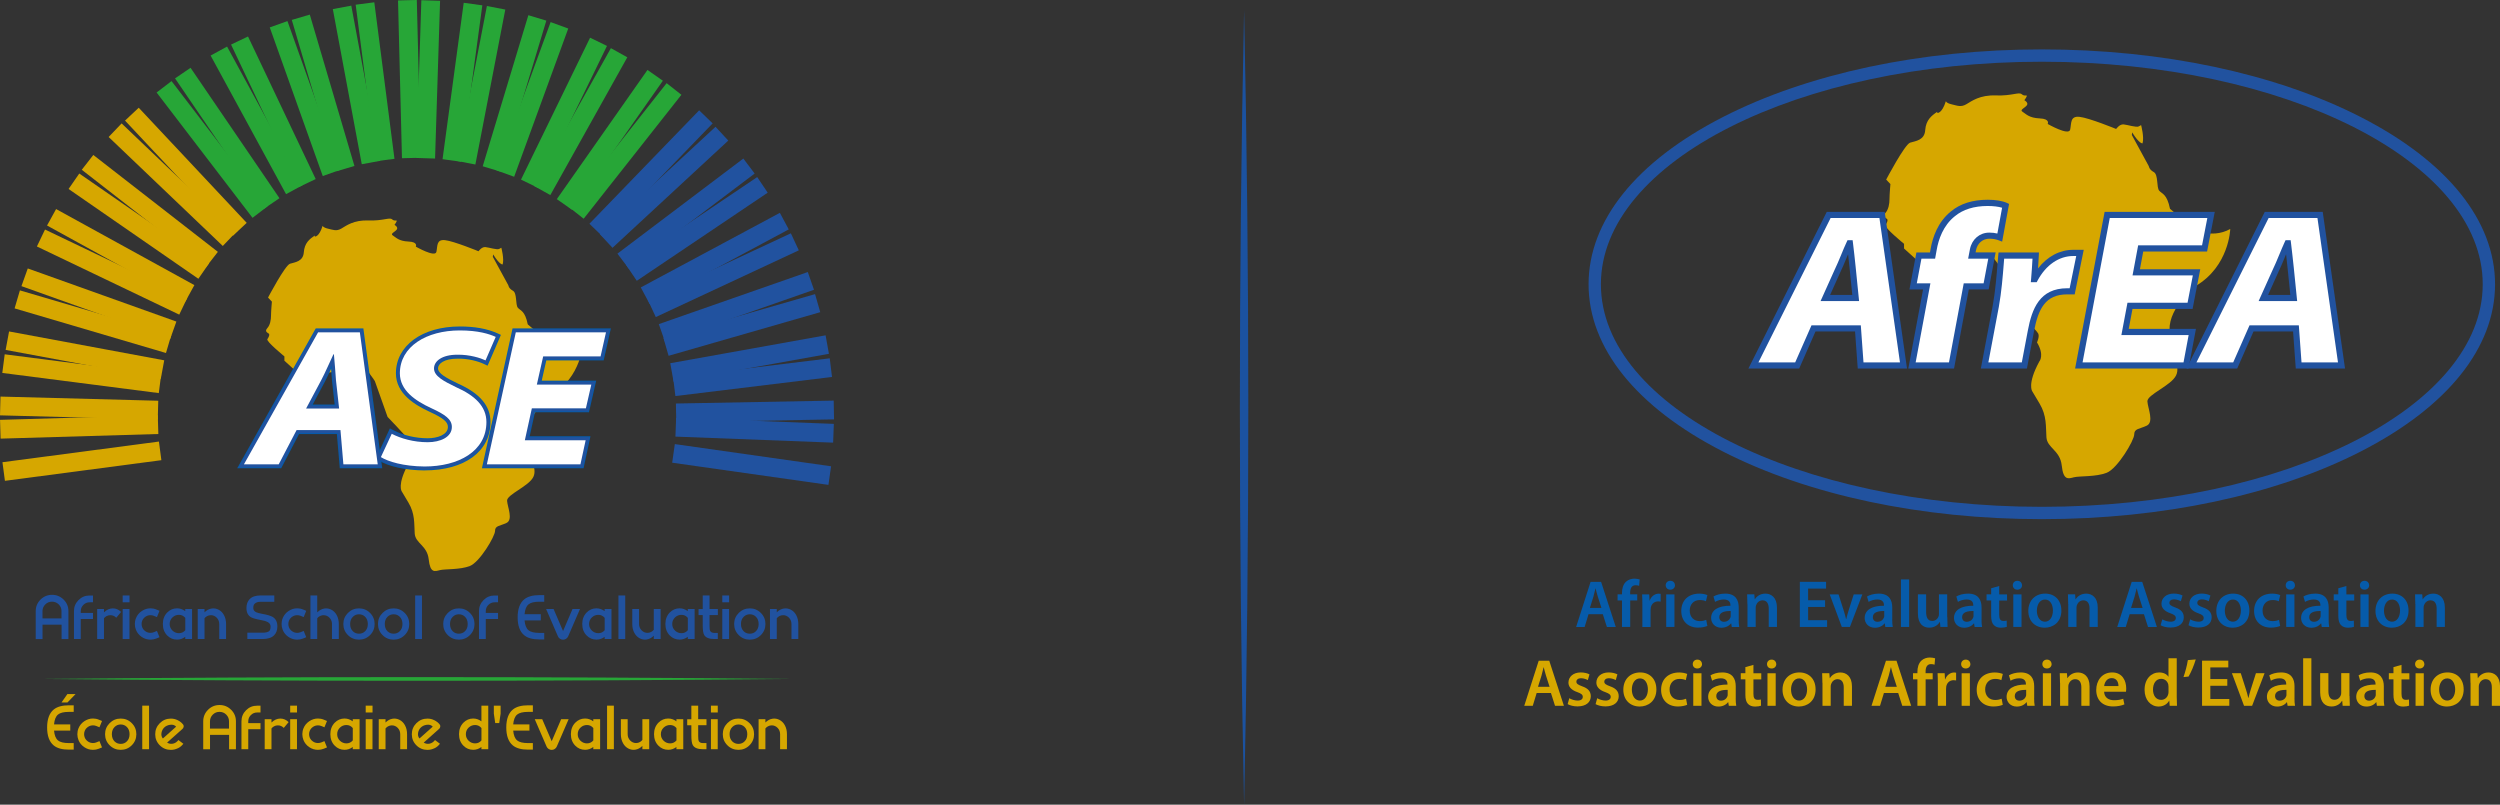 <svg xmlns="http://www.w3.org/2000/svg" id="Layer_1" data-name="Layer 1" viewBox="0 0 596.26 191.92"><rect x="0" y="0" width="596.26" height="191.92" fill="#333333" stroke="none"/><defs><style>      .cls-1 {        fill: #065baa;      }      .cls-2 {        fill: #21529f;      }      .cls-3 {        fill: #27a637;      }      .cls-4 {        fill: #fff;      }      .cls-5 {        fill: #1b52a0;      }      .cls-6 {        fill: #d6a700;      }    </style></defs><path class="cls-5" d="M296.72,2.41c1.34,62.93,1.35,126.57,0,189.51-1.35-62.93-1.34-126.57,0-189.51h0Z"></path><g><g><path class="cls-6" d="M462.05,26.94s1.09.22,2.05-2.81c0,0,.06.45,1.4.76,1.35.31,2.19.73,3.48-.03s3.23-2.24,7.04-2.1c3.82.14,5.47-.87,6.15-.31.67.56,1.07.2,1.21.36s-.56,1.09-.56,1.09c0,0,1.08.59.58,1.23-.5.65-1.79,1.07-1,1.54.79.48,1.49,1.46,4.07,1.57,2.58.11,1.91,1.32,1.91,1.32,0,0,5.02,2.89,5.36,1.37.34-1.52-.06-3.31,2.24-3.06s8.73,2.89,8.73,2.89c0,0,.81-1.18,1.77-1.09s3.06.79,3.62.48l.56-.31s.79,2.92.34,4.35c0,0-.73.2-2.47-2.61l-.08.62,4.05,7.44s.06.79,1.18,1.4.62,3.65,1.29,4.43c.67.79,1.85.73,2.58,4.32,0,0,5.33,4.66,7.41,5.44,2.08.79,4.77.62,6.96-.62,0,0-.22,8.92-8.31,13.64,0,0-6.29,4.94-6.17,10.38.11,5.44,2.75,8.42,1.57,10.89s-6.96,4.6-6.85,6.23c.11,1.63,1.63,4.94-.17,5.78s-2.97.67-2.97,2.08-3.98,8.14-6.57,9.15c-2.58,1.01-6.45.73-7.8,1.07-1.35.34-2.53.84-2.92-2.81-.39-3.65-3.48-4.15-3.65-6.73s.11-5.11-1.63-8.03l-1.74-2.92s-1.29-1.68,1.68-7.13c0,0,1.29-1.46-.56-4.55,0,0,.67-1.4.28-2.13-.39-.73-5.11-5.61-5.11-5.61,0,0-3.14-8.92-3.31-9.32s-2.41-3.31-2.41-3.31l-16.89,1.85-4.27-3.87v-1.12s-4.83-3.93-4.43-4.49.67-1.23.34-1.46-1.11-.56-.36-1.4.98-2.19.98-3.31.22-3.59.22-3.59l-1.01-1.07s4.43-8.42,5.72-8.81c1.29-.39,3.42-.56,3.59-2.97.17-2.41,1.47-3.44,2.86-4.38"></path><g><g><path class="cls-4" d="M432.52,78.32l-3.89,8.84h-10.44l17.95-35.91h12.73l5.11,35.91h-10.23l-.64-8.84h-10.6ZM442.59,71.08l-.64-6.34c-.21-2.02-.48-4.63-.75-6.71h-.11c-.96,2.08-1.92,4.69-2.93,6.77l-2.82,6.29h7.25Z"></path><path class="cls-2" d="M454.84,87.9h-11.76l-.64-8.84h-9.44l-3.89,8.84h-12.11l18.69-37.37h13.82l5.32,37.37ZM444.45,86.43h8.7l-4.9-34.44h-11.64l-17.22,34.44h8.77l3.89-8.84h11.76l.64,8.84ZM443.4,71.81h-9.19l3.29-7.32c.56-1.15,1.11-2.47,1.64-3.75.42-1.03.86-2.09,1.3-3.02l.2-.43h1.22l.08.64c.23,1.79.45,3.94.65,5.84l.81,8.04ZM436.48,70.34h5.3l-.65-6.42c-.11-1.06-.23-2.19-.35-3.3-.09.22-.19.45-.28.68-.54,1.3-1.09,2.64-1.66,3.81l-2.35,5.23Z"></path></g><g><path class="cls-4" d="M456.02,87.17l3.52-18.86h-3.25l1.39-7.35h3.25l.27-1.49c.48-2.77,1.7-6.18,4.58-8.47,2.5-2.08,5.65-2.61,8.31-2.61,1.81,0,3.36.27,4.26.69l-1.38,7.56c-.69-.27-1.49-.43-2.5-.43-2.02,0-3.52,1.44-3.89,3.36l-.27,1.39h4.79l-1.38,7.35h-4.74l-3.52,18.86h-9.43Z"></path><path class="cls-2" d="M466.06,87.9h-10.92l3.52-18.86h-3.25l1.66-8.82h3.24l.16-.89c.46-2.67,1.68-6.39,4.85-8.92,2.21-1.84,5.17-2.77,8.77-2.77,1.88,0,3.54.28,4.57.76l.51.24-1.65,8.99-.83-.32c-.66-.25-1.39-.38-2.24-.38-1.57,0-2.85,1.11-3.17,2.76l-.1.51h4.79l-1.66,8.82h-4.74l-3.52,18.86ZM456.9,86.43h7.94l3.52-18.86h4.74l1.11-5.88h-4.8l.43-2.26c.46-2.36,2.31-3.95,4.61-3.95.69,0,1.33.07,1.93.22l1.13-6.15c-.86-.27-2.09-.42-3.43-.42-3.25,0-5.89.82-7.84,2.44-2.82,2.24-3.91,5.6-4.33,8.03l-.38,2.1h-3.26l-1.11,5.88h3.25l-3.52,18.86Z"></path></g><g><path class="cls-4" d="M473.33,87.17l2.66-14.12c.85-4.63,1.12-10.07,1.33-12.09h8.2c-.11,1.86-.21,3.73-.37,5.59h.16c1.86-3.46,5.01-6.23,9.16-6.23h1.6l-1.86,9.16h-1.17c-6.23,0-7.78,4.74-8.68,9.54l-1.54,8.15h-9.48Z"></path><path class="cls-2" d="M483.42,87.9h-10.98l2.83-14.99c.63-3.44.94-7.34,1.14-9.92.07-.87.13-1.6.18-2.11l.07-.66h9.64l-.04.78c-.06,1.01-.12,2.02-.18,3.02,2.21-2.85,5.18-4.44,8.4-4.44h2.5l-2.16,10.63h-1.77c-5.22,0-6.92,3.42-7.96,8.94l-1.66,8.75ZM474.22,86.43h7.99l1.43-7.55c.99-5.26,2.82-10.13,9.41-10.13h.57l1.57-7.69h-.7c-3.41,0-6.52,2.13-8.52,5.85l-.21.39h-1.4l.07-.8c.14-1.59.24-3.21.33-4.8h-6.76c-.04.41-.07.88-.11,1.41-.21,2.61-.52,6.56-1.16,10.08l-2.5,13.25Z"></path></g><g><path class="cls-4" d="M522.34,72.94h-14.33l-1.17,6.23h16.04l-1.49,7.99h-25.57l6.77-35.91h24.77l-1.55,7.99h-15.24l-1.07,5.7h14.38l-1.54,7.99Z"></path><path class="cls-2" d="M521.99,87.9h-27.07l7.04-37.37h26.27l-1.83,9.46h-15.23l-.79,4.23h14.39l-1.83,9.46h-14.33l-.9,4.76h16.03l-1.77,9.46ZM496.7,86.43h24.08l1.22-6.52h-16.04l1.45-7.7h14.33l1.26-6.52h-14.38l1.34-7.17h15.24l1.26-6.52h-23.27l-6.49,34.44Z"></path></g><g><path class="cls-4" d="M537,78.32l-3.89,8.84h-10.44l17.95-35.91h12.73l5.11,35.91h-10.23l-.64-8.84h-10.6ZM547.07,71.08l-.64-6.34c-.21-2.02-.48-4.63-.75-6.71h-.11c-.96,2.08-1.92,4.69-2.93,6.77l-2.82,6.29h7.25Z"></path><path class="cls-2" d="M559.31,87.9h-11.76l-.64-8.84h-9.44l-3.89,8.84h-12.11l18.69-37.37h13.82l5.32,37.37ZM548.92,86.43h8.7l-4.9-34.44h-11.64l-17.22,34.44h8.77l3.89-8.84h11.76l.64,8.84ZM547.88,71.81h-9.19l3.29-7.32c.56-1.15,1.11-2.47,1.63-3.74.43-1.03.87-2.09,1.3-3.03l.2-.43h1.22l.08.64c.23,1.83.46,4.03.67,5.96l.8,7.92ZM540.95,70.34h5.3l-.64-6.29c-.12-1.1-.24-2.28-.37-3.43-.09.23-.19.45-.28.69-.54,1.29-1.09,2.63-1.66,3.8l-2.35,5.23Z"></path></g></g><path class="cls-2" d="M486.98,123.82c-28.71,0-55.72-5.73-76.07-16.14-20.66-10.57-32.03-24.73-32.03-39.88s11.38-29.31,32.03-39.88c20.34-10.41,47.36-16.14,76.07-16.14s55.72,5.73,76.07,16.14c20.66,10.57,32.03,24.73,32.03,39.88s-11.38,29.31-32.03,39.88c-20.34,10.41-47.36,16.14-76.07,16.14ZM486.98,14.72c-57.99,0-105.16,23.81-105.16,53.08s47.17,53.08,105.16,53.08,105.16-23.81,105.16-53.08-47.17-53.08-105.16-53.08Z"></path></g><g><g><path class="cls-6" d="M366.5,165.29l-.93,3.05h-2.03l3.45-10.76h2.51l3.5,10.76h-2.12l-.97-3.05h-3.4ZM369.58,163.8l-.85-2.65c-.21-.65-.38-1.39-.54-2.01h-.03c-.16.62-.34,1.37-.51,2.01l-.83,2.65h2.76Z"></path><path class="cls-6" d="M374.27,166.52c.43.27,1.28.57,1.98.57.86,0,1.25-.37,1.25-.88s-.32-.78-1.28-1.13c-1.52-.51-2.14-1.34-2.14-2.27,0-1.37,1.13-2.43,2.94-2.43.86,0,1.61.21,2.08.46l-.4,1.37c-.32-.19-.96-.45-1.64-.45s-1.09.35-1.09.83.37.72,1.36,1.09c1.42.49,2.06,1.21,2.08,2.36,0,1.42-1.1,2.44-3.16,2.44-.94,0-1.79-.22-2.36-.54l.4-1.44Z"></path><path class="cls-6" d="M380.93,166.52c.43.27,1.28.57,1.98.57.86,0,1.25-.37,1.25-.88s-.32-.78-1.28-1.13c-1.52-.51-2.14-1.34-2.14-2.27,0-1.37,1.13-2.43,2.94-2.43.86,0,1.61.21,2.08.46l-.4,1.37c-.32-.19-.96-.45-1.64-.45s-1.09.35-1.09.83.37.72,1.36,1.09c1.42.49,2.06,1.21,2.08,2.36,0,1.42-1.1,2.44-3.16,2.44-.94,0-1.79-.22-2.36-.54l.4-1.44Z"></path><path class="cls-6" d="M395.06,164.38c0,2.86-2.01,4.13-3.99,4.13-2.19,0-3.9-1.5-3.9-4.01s1.68-4.12,4.02-4.12,3.86,1.63,3.86,3.99ZM389.2,164.46c0,1.5.75,2.63,1.93,2.63,1.12,0,1.9-1.09,1.9-2.67,0-1.21-.54-2.62-1.88-2.62s-1.95,1.36-1.95,2.65Z"></path><path class="cls-6" d="M402.39,168.1c-.42.19-1.23.4-2.2.4-2.43,0-4.01-1.56-4.01-3.98s1.6-4.13,4.33-4.13c.72,0,1.45.16,1.9.35l-.35,1.48c-.32-.16-.78-.3-1.48-.3-1.5,0-2.39,1.1-2.38,2.52,0,1.6,1.04,2.51,2.38,2.51.67,0,1.16-.14,1.55-.3l.27,1.45Z"></path><path class="cls-6" d="M405.94,158.39c0,.57-.43,1.05-1.12,1.05s-1.09-.48-1.09-1.05c0-.61.45-1.07,1.1-1.07s1.09.46,1.1,1.07ZM403.85,168.34v-7.77h1.96v7.77h-1.96Z"></path><path class="cls-6" d="M413.97,166.47c0,.7.03,1.39.13,1.87h-1.77l-.14-.86h-.05c-.46.61-1.28,1.04-2.3,1.04-1.56,0-2.44-1.13-2.44-2.31,0-1.95,1.74-2.95,4.61-2.94v-.13c0-.51-.21-1.36-1.58-1.36-.77,0-1.56.24-2.09.57l-.38-1.28c.57-.35,1.58-.69,2.81-.69,2.49,0,3.21,1.58,3.21,3.29v2.79ZM412.05,164.54c-1.39-.02-2.71.27-2.71,1.45,0,.77.5,1.12,1.12,1.12.8,0,1.36-.51,1.55-1.07.05-.14.05-.29.05-.43v-1.07Z"></path><path class="cls-6" d="M418.2,158.57v2h1.87v1.47h-1.87v3.43c0,.96.25,1.44,1.01,1.44.35,0,.54-.02.77-.08l.03,1.48c-.29.11-.81.21-1.42.21-.73,0-1.32-.24-1.69-.64-.43-.45-.62-1.17-.62-2.19v-3.66h-1.1v-1.47h1.1v-1.45l1.93-.54Z"></path><path class="cls-6" d="M423.65,158.39c0,.57-.43,1.05-1.12,1.05s-1.09-.48-1.09-1.05c0-.61.45-1.07,1.1-1.07s1.09.46,1.1,1.07ZM421.55,168.34v-7.77h1.96v7.77h-1.96Z"></path><path class="cls-6" d="M433.03,164.38c0,2.86-2.01,4.13-3.99,4.13-2.19,0-3.9-1.5-3.9-4.01s1.68-4.12,4.02-4.12,3.86,1.63,3.86,3.99ZM427.17,164.46c0,1.5.75,2.63,1.93,2.63,1.12,0,1.9-1.09,1.9-2.67,0-1.21-.54-2.62-1.88-2.62s-1.95,1.36-1.95,2.65Z"></path><path class="cls-6" d="M434.65,162.88c0-.89-.03-1.64-.06-2.32h1.71l.1,1.17h.05c.35-.61,1.2-1.34,2.49-1.34,1.36,0,2.76.88,2.76,3.34v4.61h-1.96v-4.39c0-1.12-.42-1.96-1.48-1.96-.78,0-1.32.56-1.53,1.15-.06.16-.1.4-.1.62v4.58h-1.96v-5.46Z"></path><path class="cls-6" d="M449.32,165.29l-.93,3.05h-2.03l3.45-10.76h2.51l3.5,10.76h-2.12l-.97-3.05h-3.4ZM452.4,163.8l-.85-2.65c-.21-.65-.38-1.39-.54-2.01h-.03c-.16.62-.34,1.37-.51,2.01l-.83,2.65h2.76Z"></path><path class="cls-6" d="M457.31,168.34v-6.31h-1.05v-1.47h1.05v-.34c0-1.01.27-2.01.94-2.65.57-.54,1.34-.75,2.03-.75.53,0,.94.1,1.25.19l-.13,1.52c-.22-.08-.48-.14-.85-.14-.97,0-1.29.81-1.29,1.77v.4h1.69v1.47h-1.68v6.31h-1.96Z"></path><path class="cls-6" d="M462.18,163.07c0-1.05-.02-1.82-.06-2.51h1.69l.08,1.47h.05c.38-1.09,1.29-1.64,2.14-1.64.19,0,.3.02.46.05v1.84c-.18-.03-.35-.05-.59-.05-.93,0-1.58.59-1.76,1.48-.03.18-.05.38-.05.59v4.04h-1.96v-5.27Z"></path><path class="cls-6" d="M469.95,158.39c0,.57-.43,1.05-1.12,1.05s-1.09-.48-1.09-1.05c0-.61.45-1.07,1.1-1.07s1.09.46,1.1,1.07ZM467.86,168.34v-7.77h1.96v7.77h-1.96Z"></path><path class="cls-6" d="M477.66,168.1c-.42.19-1.23.4-2.2.4-2.43,0-4.01-1.56-4.01-3.98s1.6-4.13,4.33-4.13c.72,0,1.45.16,1.9.35l-.35,1.48c-.32-.16-.78-.3-1.48-.3-1.5,0-2.39,1.1-2.38,2.52,0,1.6,1.04,2.51,2.38,2.51.67,0,1.16-.14,1.55-.3l.27,1.45Z"></path><path class="cls-6" d="M485.15,166.47c0,.7.03,1.39.13,1.87h-1.77l-.14-.86h-.05c-.46.61-1.28,1.04-2.3,1.04-1.56,0-2.44-1.13-2.44-2.31,0-1.95,1.74-2.95,4.61-2.94v-.13c0-.51-.21-1.36-1.58-1.36-.77,0-1.56.24-2.09.57l-.38-1.28c.57-.35,1.58-.69,2.81-.69,2.49,0,3.21,1.58,3.21,3.29v2.79ZM483.24,164.54c-1.39-.02-2.71.27-2.71,1.45,0,.77.49,1.12,1.12,1.12.8,0,1.36-.51,1.55-1.07.05-.14.05-.29.05-.43v-1.07Z"></path><path class="cls-6" d="M489.32,158.39c0,.57-.43,1.05-1.12,1.05s-1.09-.48-1.09-1.05c0-.61.45-1.07,1.1-1.07s1.09.46,1.1,1.07ZM487.23,168.34v-7.77h1.96v7.77h-1.96Z"></path><path class="cls-6" d="M491.32,162.88c0-.89-.03-1.64-.06-2.32h1.71l.1,1.17h.05c.35-.61,1.2-1.34,2.49-1.34,1.36,0,2.76.88,2.76,3.34v4.61h-1.96v-4.39c0-1.12-.41-1.96-1.48-1.96-.78,0-1.32.56-1.53,1.15-.06.16-.1.4-.1.62v4.58h-1.96v-5.46Z"></path><path class="cls-6" d="M501.84,165c.05,1.41,1.13,2.01,2.39,2.01.91,0,1.55-.14,2.16-.35l.29,1.34c-.67.29-1.6.49-2.71.49-2.52,0-4.01-1.55-4.01-3.93,0-2.16,1.31-4.18,3.8-4.18s3.35,2.07,3.35,3.78c0,.37-.03.65-.06.83h-5.2ZM505.26,163.63c.02-.72-.3-1.9-1.61-1.9-1.21,0-1.72,1.1-1.8,1.9h3.42Z"></path><path class="cls-6" d="M519.16,157v9.15c0,.8.03,1.66.06,2.19h-1.74l-.1-1.23h-.03c-.46.86-1.4,1.4-2.52,1.4-1.87,0-3.34-1.58-3.34-3.98-.02-2.6,1.61-4.15,3.48-4.15,1.07,0,1.84.43,2.19,1.01h.03v-4.39h1.96ZM517.2,163.8c0-.16-.02-.37-.05-.53-.18-.75-.8-1.37-1.69-1.37-1.26,0-1.96,1.12-1.96,2.55s.7,2.47,1.95,2.47c.8,0,1.5-.54,1.69-1.39.05-.18.06-.37.06-.57v-1.16Z"></path><path class="cls-6" d="M523.7,157.27c-.43,1.47-1.13,3.1-1.72,4.09l-1.21.13c.41-1.18.85-2.76,1.04-4.05l1.9-.16Z"></path><path class="cls-6" d="M531.22,163.56h-4.05v3.16h4.53v1.61h-6.5v-10.76h6.26v1.61h-4.29v2.78h4.05v1.6Z"></path><path class="cls-6" d="M534.43,160.56l1.26,3.94c.22.69.38,1.31.53,1.95h.05c.14-.64.32-1.25.53-1.95l1.25-3.94h2.06l-2.97,7.77h-1.93l-2.89-7.77h2.12Z"></path><path class="cls-6" d="M547.24,166.47c0,.7.03,1.39.13,1.87h-1.77l-.14-.86h-.05c-.46.61-1.28,1.04-2.3,1.04-1.56,0-2.44-1.13-2.44-2.31,0-1.95,1.74-2.95,4.61-2.94v-.13c0-.51-.21-1.36-1.58-1.36-.77,0-1.56.24-2.09.57l-.38-1.28c.57-.35,1.58-.69,2.81-.69,2.49,0,3.21,1.58,3.21,3.29v2.79ZM545.32,164.54c-1.39-.02-2.71.27-2.71,1.45,0,.77.5,1.12,1.12,1.12.8,0,1.36-.51,1.55-1.07.05-.14.05-.29.05-.43v-1.07Z"></path><path class="cls-6" d="M549.31,157h1.96v11.33h-1.96v-11.33Z"></path><path class="cls-6" d="M560.38,166c0,.93.03,1.69.06,2.33h-1.71l-.1-1.17h-.05c-.34.54-1.1,1.34-2.51,1.34s-2.7-.85-2.7-3.38v-4.57h1.96v4.23c0,1.29.41,2.12,1.45,2.12.8,0,1.31-.54,1.5-1.05.08-.16.11-.38.11-.61v-4.69h1.96v5.44Z"></path><path class="cls-6" d="M568.54,166.47c0,.7.03,1.39.13,1.87h-1.77l-.14-.86h-.05c-.46.61-1.28,1.04-2.3,1.04-1.56,0-2.44-1.13-2.44-2.31,0-1.95,1.74-2.95,4.61-2.94v-.13c0-.51-.21-1.36-1.58-1.36-.77,0-1.56.24-2.09.57l-.38-1.28c.57-.35,1.58-.69,2.81-.69,2.49,0,3.21,1.58,3.21,3.29v2.79ZM566.62,164.54c-1.39-.02-2.71.27-2.71,1.45,0,.77.5,1.12,1.12,1.12.8,0,1.36-.51,1.55-1.07.05-.14.05-.29.05-.43v-1.07Z"></path><path class="cls-6" d="M572.77,158.57v2h1.87v1.47h-1.87v3.43c0,.96.26,1.44,1.01,1.44.35,0,.54-.02.77-.08l.03,1.48c-.29.11-.81.21-1.42.21-.73,0-1.33-.24-1.69-.64-.43-.45-.62-1.17-.62-2.19v-3.66h-1.1v-1.47h1.1v-1.45l1.93-.54Z"></path><path class="cls-6" d="M578.22,158.39c0,.57-.43,1.05-1.12,1.05s-1.09-.48-1.09-1.05c0-.61.45-1.07,1.1-1.07s1.09.46,1.1,1.07ZM576.12,168.34v-7.77h1.96v7.77h-1.96Z"></path><path class="cls-6" d="M587.6,164.38c0,2.86-2.01,4.13-3.99,4.13-2.19,0-3.9-1.5-3.9-4.01s1.68-4.12,4.02-4.12,3.86,1.63,3.86,3.99ZM581.74,164.46c0,1.5.75,2.63,1.93,2.63,1.12,0,1.9-1.09,1.9-2.67,0-1.21-.54-2.62-1.88-2.62s-1.95,1.36-1.95,2.65Z"></path><path class="cls-6" d="M589.22,162.88c0-.89-.03-1.64-.06-2.32h1.71l.1,1.17h.05c.35-.61,1.2-1.34,2.49-1.34,1.36,0,2.76.88,2.76,3.34v4.61h-1.96v-4.39c0-1.12-.41-1.96-1.48-1.96-.78,0-1.32.56-1.53,1.15-.06.16-.1.4-.1.62v4.58h-1.96v-5.46Z"></path></g><g><path class="cls-1" d="M378.87,146.49l-.93,3.05h-2.03l3.45-10.76h2.51l3.5,10.76h-2.12l-.97-3.05h-3.4ZM381.95,145l-.85-2.65c-.21-.65-.38-1.39-.54-2.01h-.03c-.16.62-.34,1.37-.51,2.01l-.83,2.65h2.76Z"></path><path class="cls-1" d="M386.85,149.53v-6.31h-1.05v-1.47h1.05v-.34c0-1.01.27-2.01.94-2.65.57-.54,1.34-.75,2.03-.75.53,0,.94.1,1.25.19l-.13,1.52c-.22-.08-.48-.14-.85-.14-.97,0-1.29.81-1.29,1.77v.4h1.69v1.47h-1.68v6.31h-1.96Z"></path><path class="cls-1" d="M391.71,144.27c0-1.05-.02-1.82-.06-2.51h1.69l.08,1.47h.05c.38-1.09,1.29-1.64,2.14-1.64.19,0,.3.02.46.05v1.84c-.18-.03-.35-.05-.59-.05-.93,0-1.58.59-1.76,1.48-.03.18-.05.38-.05.59v4.04h-1.96v-5.27Z"></path><path class="cls-1" d="M399.49,139.59c0,.57-.43,1.05-1.12,1.05s-1.09-.48-1.09-1.05c0-.61.45-1.07,1.1-1.07s1.09.46,1.1,1.07ZM397.4,149.53v-7.77h1.96v7.77h-1.96Z"></path><path class="cls-1" d="M407.2,149.29c-.42.19-1.23.4-2.2.4-2.43,0-4.01-1.56-4.01-3.98s1.6-4.13,4.33-4.13c.72,0,1.45.16,1.9.35l-.35,1.48c-.32-.16-.78-.3-1.48-.3-1.5,0-2.39,1.1-2.38,2.52,0,1.6,1.04,2.51,2.38,2.51.67,0,1.16-.14,1.55-.3l.27,1.45Z"></path><path class="cls-1" d="M414.68,147.67c0,.7.03,1.39.13,1.87h-1.77l-.14-.86h-.05c-.46.61-1.28,1.04-2.3,1.04-1.56,0-2.44-1.13-2.44-2.31,0-1.95,1.74-2.95,4.61-2.94v-.13c0-.51-.21-1.36-1.58-1.36-.77,0-1.56.24-2.09.57l-.38-1.28c.57-.35,1.58-.69,2.81-.69,2.49,0,3.21,1.58,3.21,3.29v2.79ZM412.77,145.73c-1.39-.02-2.71.27-2.71,1.45,0,.77.5,1.12,1.12,1.12.8,0,1.36-.51,1.55-1.07.05-.14.05-.29.05-.43v-1.07Z"></path><path class="cls-1" d="M416.76,144.07c0-.89-.03-1.64-.06-2.32h1.71l.1,1.17h.05c.35-.61,1.2-1.34,2.49-1.34,1.36,0,2.76.88,2.76,3.34v4.61h-1.96v-4.39c0-1.12-.42-1.96-1.48-1.96-.78,0-1.32.56-1.53,1.15-.06.16-.1.4-.1.62v4.58h-1.96v-5.46Z"></path><path class="cls-1" d="M435.29,144.76h-4.05v3.16h4.53v1.61h-6.5v-10.76h6.26v1.61h-4.29v2.78h4.05v1.6Z"></path><path class="cls-1" d="M438.5,141.76l1.26,3.94c.22.69.38,1.31.53,1.95h.05c.14-.64.32-1.25.53-1.95l1.25-3.94h2.06l-2.97,7.77h-1.93l-2.89-7.77h2.12Z"></path><path class="cls-1" d="M451.3,147.67c0,.7.03,1.39.13,1.87h-1.77l-.14-.86h-.05c-.46.61-1.28,1.04-2.3,1.04-1.56,0-2.44-1.13-2.44-2.31,0-1.95,1.74-2.95,4.61-2.94v-.13c0-.51-.21-1.36-1.58-1.36-.77,0-1.56.24-2.09.57l-.38-1.28c.57-.35,1.58-.69,2.81-.69,2.49,0,3.21,1.58,3.21,3.29v2.79ZM449.39,145.73c-1.39-.02-2.71.27-2.71,1.45,0,.77.49,1.12,1.12,1.12.8,0,1.36-.51,1.55-1.07.05-.14.05-.29.05-.43v-1.07Z"></path><path class="cls-1" d="M453.38,138.2h1.96v11.33h-1.96v-11.33Z"></path><path class="cls-1" d="M464.44,147.2c0,.93.03,1.69.06,2.33h-1.71l-.1-1.17h-.05c-.34.54-1.1,1.34-2.51,1.34s-2.7-.85-2.7-3.38v-4.57h1.96v4.23c0,1.29.41,2.12,1.45,2.12.8,0,1.31-.54,1.5-1.05.08-.16.11-.38.11-.61v-4.69h1.96v5.44Z"></path><path class="cls-1" d="M472.6,147.67c0,.7.03,1.39.13,1.87h-1.77l-.14-.86h-.05c-.46.61-1.28,1.04-2.3,1.04-1.56,0-2.44-1.13-2.44-2.31,0-1.95,1.74-2.95,4.61-2.94v-.13c0-.51-.21-1.36-1.58-1.36-.77,0-1.56.24-2.09.57l-.38-1.28c.57-.35,1.58-.69,2.81-.69,2.49,0,3.21,1.58,3.21,3.29v2.79ZM470.68,145.73c-1.39-.02-2.71.27-2.71,1.45,0,.77.49,1.12,1.12,1.12.8,0,1.36-.51,1.55-1.07.05-.14.05-.29.05-.43v-1.07Z"></path><path class="cls-1" d="M476.82,139.76v2h1.87v1.47h-1.87v3.43c0,.96.26,1.44,1.01,1.44.35,0,.54-.02.77-.08l.03,1.48c-.29.11-.81.21-1.42.21-.73,0-1.33-.24-1.69-.64-.43-.45-.62-1.17-.62-2.19v-3.66h-1.1v-1.47h1.1v-1.45l1.93-.54Z"></path><path class="cls-1" d="M482.27,139.59c0,.57-.43,1.05-1.12,1.05s-1.09-.48-1.09-1.05c0-.61.45-1.07,1.1-1.07s1.09.46,1.1,1.07ZM480.18,149.53v-7.77h1.96v7.77h-1.96Z"></path><path class="cls-1" d="M491.65,145.58c0,2.86-2.01,4.13-3.99,4.13-2.19,0-3.9-1.5-3.9-4.01s1.68-4.12,4.02-4.12,3.86,1.63,3.86,3.99ZM485.8,145.65c0,1.5.75,2.63,1.93,2.63,1.12,0,1.9-1.09,1.9-2.67,0-1.21-.54-2.62-1.88-2.62s-1.95,1.36-1.95,2.65Z"></path><path class="cls-1" d="M493.27,144.07c0-.89-.03-1.64-.06-2.32h1.71l.1,1.17h.05c.35-.61,1.2-1.34,2.49-1.34,1.36,0,2.76.88,2.76,3.34v4.61h-1.96v-4.39c0-1.12-.41-1.96-1.48-1.96-.78,0-1.32.56-1.53,1.15-.06.16-.1.4-.1.62v4.58h-1.96v-5.46Z"></path><path class="cls-1" d="M507.93,146.49l-.93,3.05h-2.03l3.45-10.76h2.51l3.5,10.76h-2.12l-.97-3.05h-3.4ZM511.02,145l-.85-2.65c-.21-.65-.38-1.39-.54-2.01h-.03c-.16.62-.34,1.37-.51,2.01l-.83,2.65h2.76Z"></path><path class="cls-1" d="M515.71,147.71c.43.27,1.28.57,1.98.57.86,0,1.25-.37,1.25-.88s-.32-.78-1.28-1.13c-1.52-.51-2.14-1.34-2.14-2.27,0-1.37,1.13-2.43,2.94-2.43.86,0,1.61.21,2.08.46l-.4,1.37c-.32-.19-.96-.45-1.64-.45s-1.09.35-1.09.83.37.72,1.36,1.09c1.42.49,2.06,1.21,2.07,2.36,0,1.42-1.1,2.44-3.16,2.44-.94,0-1.79-.22-2.36-.54l.4-1.44Z"></path><path class="cls-1" d="M522.36,147.71c.43.27,1.28.57,1.98.57.86,0,1.25-.37,1.25-.88s-.32-.78-1.28-1.13c-1.52-.51-2.14-1.34-2.14-2.27,0-1.37,1.13-2.43,2.94-2.43.86,0,1.61.21,2.08.46l-.4,1.37c-.32-.19-.96-.45-1.64-.45s-1.09.35-1.09.83.37.72,1.36,1.09c1.42.49,2.06,1.21,2.07,2.36,0,1.42-1.1,2.44-3.16,2.44-.94,0-1.79-.22-2.36-.54l.4-1.44Z"></path><path class="cls-1" d="M536.49,145.58c0,2.86-2.01,4.13-3.99,4.13-2.19,0-3.9-1.5-3.9-4.01s1.68-4.12,4.02-4.12,3.86,1.63,3.86,3.99ZM530.63,145.65c0,1.5.75,2.63,1.93,2.63,1.12,0,1.9-1.09,1.9-2.67,0-1.21-.54-2.62-1.88-2.62s-1.95,1.36-1.95,2.65Z"></path><path class="cls-1" d="M543.82,149.29c-.41.19-1.23.4-2.2.4-2.43,0-4.01-1.56-4.01-3.98s1.6-4.13,4.33-4.13c.72,0,1.45.16,1.9.35l-.35,1.48c-.32-.16-.78-.3-1.48-.3-1.5,0-2.39,1.1-2.38,2.52,0,1.6,1.04,2.51,2.38,2.51.67,0,1.17-.14,1.55-.3l.27,1.45Z"></path><path class="cls-1" d="M547.36,139.59c0,.57-.43,1.05-1.12,1.05s-1.09-.48-1.09-1.05c0-.61.45-1.07,1.1-1.07s1.09.46,1.1,1.07ZM545.27,149.53v-7.77h1.96v7.77h-1.96Z"></path><path class="cls-1" d="M555.39,147.67c0,.7.03,1.39.13,1.87h-1.77l-.14-.86h-.05c-.46.61-1.28,1.04-2.3,1.04-1.56,0-2.44-1.13-2.44-2.31,0-1.95,1.74-2.95,4.61-2.94v-.13c0-.51-.21-1.36-1.58-1.36-.77,0-1.56.24-2.09.57l-.38-1.28c.57-.35,1.58-.69,2.81-.69,2.49,0,3.21,1.58,3.21,3.29v2.79ZM553.47,145.73c-1.39-.02-2.71.27-2.71,1.45,0,.77.5,1.12,1.12,1.12.8,0,1.36-.51,1.55-1.07.05-.14.05-.29.05-.43v-1.07Z"></path><path class="cls-1" d="M559.62,139.76v2h1.87v1.47h-1.87v3.43c0,.96.26,1.44,1.01,1.44.35,0,.54-.02.77-.08l.03,1.48c-.29.11-.81.21-1.42.21-.73,0-1.33-.24-1.69-.64-.43-.45-.62-1.17-.62-2.19v-3.66h-1.1v-1.47h1.1v-1.45l1.93-.54Z"></path><path class="cls-1" d="M565.06,139.59c0,.57-.43,1.05-1.12,1.05s-1.09-.48-1.09-1.05c0-.61.45-1.07,1.1-1.07s1.09.46,1.1,1.07ZM562.97,149.53v-7.77h1.96v7.77h-1.96Z"></path><path class="cls-1" d="M574.45,145.58c0,2.86-2.01,4.13-3.99,4.13-2.19,0-3.9-1.5-3.9-4.01s1.68-4.12,4.02-4.12,3.86,1.63,3.86,3.99ZM568.59,145.65c0,1.5.75,2.63,1.93,2.63,1.12,0,1.9-1.09,1.9-2.67,0-1.21-.54-2.62-1.88-2.62s-1.95,1.36-1.95,2.65Z"></path><path class="cls-1" d="M576.06,144.07c0-.89-.03-1.64-.06-2.32h1.71l.1,1.17h.05c.35-.61,1.2-1.34,2.49-1.34,1.36,0,2.76.88,2.76,3.34v4.61h-1.96v-4.39c0-1.12-.41-1.96-1.48-1.96-.78,0-1.32.56-1.53,1.15-.06.16-.1.4-.1.62v4.58h-1.96v-5.46Z"></path></g></g></g><g><g><g><path class="cls-2" d="M14.67,148.99h-4.53v3.43h-1.62v-6.66c0-1.07.38-1.99,1.14-2.75.76-.76,1.68-1.14,2.76-1.14s1.99.38,2.76,1.14c.76.76,1.14,1.67,1.14,2.75v6.66h-1.63v-3.43ZM10.14,147.49h4.53v-1.73c0-.63-.22-1.16-.66-1.6-.44-.44-.98-.66-1.61-.66s-1.16.22-1.6.66c-.44.44-.67.97-.67,1.6v1.73Z"></path><path class="cls-2" d="M19.26,152.41h-1.62v-6.65c0-1.03.36-1.91,1.09-2.64.73-.73,1.61-1.09,2.64-1.09h.81v1.62h-.81c-.58,0-1.08.21-1.49.62-.41.41-.62.91-.62,1.49v.43h2.92v1.44h-2.92v4.77Z"></path><path class="cls-2" d="M27.72,147.32c-.39-.4-.85-.6-1.4-.6-.33,0-.64.08-.93.24-.23.12-.42.29-.59.5v4.95h-1.62v-7.16h1.62v.8c.63-.63,1.34-.95,2.12-.95.74,0,1.4.29,1.96.85l-1.15,1.38Z"></path><path class="cls-2" d="M29.26,142.02h1.63v1.63h-1.63v-1.63ZM29.26,145.25h1.62v7.16h-1.62v-7.16Z"></path><path class="cls-2" d="M38.04,145.68l-.61,1.5-.75-.31c-.25-.1-.52-.15-.79-.15-.43,0-.82.12-1.18.36-.36.24-.63.56-.79.96-.1.25-.15.51-.15.79s.05.54.15.79c.16.4.42.71.79.96.35.24.75.36,1.18.36.27,0,.53-.05.79-.15l.75-.31.61,1.5-.75.31c-.45.18-.92.27-1.4.27-.75,0-1.44-.21-2.08-.64-.64-.43-1.1-.99-1.38-1.69-.18-.45-.27-.92-.27-1.4s.09-.96.27-1.4c.28-.7.74-1.26,1.38-1.69.64-.43,1.33-.65,2.08-.65.48,0,.95.09,1.4.28l.75.31Z"></path><path class="cls-2" d="M44.18,145.25h1.63v7.16h-1.63v-.53c-.59.45-1.24.67-1.96.67-.91,0-1.69-.33-2.34-.99-.7-.71-1.04-1.62-1.04-2.74s.35-2.02,1.04-2.73c.65-.66,1.43-1,2.34-1,.71,0,1.37.23,1.96.67v-.53ZM44.18,147.35c-.4-.47-.9-.71-1.5-.71-.58,0-1.08.19-1.52.59-.46.43-.69.96-.69,1.6s.23,1.16.69,1.59c.43.4.94.6,1.52.6.61,0,1.11-.24,1.51-.71v-2.96Z"></path><path class="cls-2" d="M48.77,146.05c.51-.51,1.07-.81,1.68-.91.59-.1,1.14,0,1.68.27.54.28.97.71,1.28,1.28.34.62.51,1.33.51,2.14v3.58h-1.63v-3.58c0-.59-.2-1.09-.59-1.5-.39-.4-.86-.61-1.4-.61-.33,0-.64.08-.93.24-.23.12-.42.29-.59.5v4.95h-1.62v-7.16h1.62v.8Z"></path><path class="cls-2" d="M65.42,142.02v1.51h-3.34c-.6,0-1.07.17-1.38.5-.2.2-.29.54-.29.99s.23.78.69,1c.28.13.78.27,1.51.4,1.18.21,1.99.46,2.44.73.74.46,1.1,1.21,1.1,2.26,0,.9-.27,1.62-.8,2.13-.6.58-1.51.87-2.73.87h-3.63v-1.51h3.63c.78,0,1.32-.14,1.61-.41.2-.2.3-.56.3-1.08,0-.45-.23-.8-.69-1.05-.33-.18-.83-.34-1.52-.46-1.23-.22-2.04-.45-2.44-.68-.74-.43-1.1-1.16-1.1-2.2,0-.89.25-1.59.75-2.11.57-.59,1.42-.89,2.56-.89h3.34Z"></path><path class="cls-2" d="M73.04,145.68l-.61,1.5-.75-.31c-.25-.1-.52-.15-.79-.15-.43,0-.82.12-1.18.36-.36.24-.63.56-.79.96-.1.25-.15.51-.15.79s.05.54.15.79c.16.4.42.71.79.96.35.24.75.36,1.18.36.27,0,.53-.05.79-.15l.75-.31.61,1.5-.75.31c-.45.18-.92.27-1.4.27-.75,0-1.44-.21-2.08-.64-.64-.43-1.1-.99-1.38-1.69-.18-.45-.27-.92-.27-1.4s.09-.96.27-1.4c.28-.7.74-1.26,1.38-1.69.64-.43,1.33-.65,2.08-.65.48,0,.95.09,1.4.28l.75.31Z"></path><path class="cls-2" d="M75.66,146.05c.51-.51,1.07-.81,1.68-.91.59-.1,1.14,0,1.68.27.54.28.97.71,1.28,1.28.34.62.51,1.33.51,2.14v3.58h-1.63v-3.58c0-.47-.13-.89-.38-1.24-.24-.34-.54-.58-.92-.73-.38-.15-.77-.17-1.15-.08-.42.1-.77.32-1.07.68v4.95h-1.62v-10.39h1.62v4.03Z"></path><path class="cls-2" d="M85.62,145.1c1.03,0,1.91.36,2.64,1.09.73.73,1.09,1.61,1.09,2.64s-.36,1.91-1.09,2.64c-.73.73-1.61,1.09-2.64,1.09s-1.91-.36-2.64-1.09c-.73-.73-1.09-1.61-1.09-2.64s.36-1.91,1.09-2.64c.73-.73,1.61-1.09,2.64-1.09ZM84.17,150.57c.4.38.88.57,1.45.57s1.06-.19,1.45-.58c.44-.42.66-1,.66-1.73s-.22-1.31-.66-1.74c-.4-.39-.88-.58-1.45-.58-.57,0-1.05.2-1.45.59-.44.43-.66,1-.66,1.73s.22,1.31.66,1.74Z"></path><path class="cls-2" d="M93.88,145.1c1.03,0,1.91.36,2.64,1.09.73.73,1.09,1.61,1.09,2.64s-.36,1.91-1.09,2.64c-.73.73-1.61,1.09-2.64,1.09s-1.91-.36-2.64-1.09c-.73-.73-1.09-1.61-1.09-2.64s.36-1.91,1.09-2.64c.73-.73,1.61-1.09,2.64-1.09ZM92.43,150.57c.4.38.88.57,1.45.57s1.06-.19,1.45-.58c.44-.42.66-1,.66-1.73s-.22-1.31-.66-1.74c-.4-.39-.88-.58-1.45-.58-.57,0-1.05.2-1.45.59-.44.43-.66,1-.66,1.73s.22,1.31.66,1.74Z"></path><path class="cls-2" d="M99.02,142.02h1.62v10.39h-1.62v-10.39Z"></path><path class="cls-2" d="M109.44,145.1c1.03,0,1.91.36,2.64,1.09.73.73,1.09,1.61,1.09,2.64s-.36,1.91-1.09,2.64c-.73.73-1.61,1.09-2.64,1.09s-1.91-.36-2.64-1.09c-.73-.73-1.09-1.61-1.09-2.64s.36-1.91,1.09-2.64c.73-.73,1.61-1.09,2.64-1.09ZM107.99,150.57c.4.38.88.57,1.45.57s1.06-.19,1.45-.58c.44-.42.66-1,.66-1.73s-.22-1.31-.66-1.74c-.4-.39-.88-.58-1.45-.58-.57,0-1.05.2-1.45.59-.44.43-.66,1-.66,1.73s.22,1.31.66,1.74Z"></path><path class="cls-2" d="M115.86,152.41h-1.62v-6.65c0-1.03.36-1.91,1.09-2.64.73-.73,1.61-1.09,2.64-1.09h.81v1.62h-.81c-.58,0-1.08.21-1.49.62-.41.41-.62.91-.62,1.49v.43h2.92v1.44h-2.92v4.77Z"></path><path class="cls-2" d="M128.98,146.47v1.5h-3.87c.1,1.13.41,1.91.95,2.35.51.42,1.37.63,2.59.63h1.15v1.56h-1.15c-1.6,0-2.8-.33-3.61-.99-1.06-.87-1.58-2.3-1.58-4.29s.53-3.43,1.58-4.29c.81-.66,2.02-1,3.61-1h1.15v1.57h-1.15c-1.22,0-2.08.21-2.59.63-.53.43-.85,1.22-.95,2.35h3.87Z"></path><path class="cls-2" d="M132.03,145.25l2.26,5.26,2.26-5.26h1.78l-2.82,6.52c-.11.24-.27.44-.49.58-.22.15-.47.22-.73.22s-.5-.07-.73-.22c-.22-.14-.39-.34-.49-.58l-2.82-6.52h1.78Z"></path><path class="cls-2" d="M144.21,145.25h1.63v7.16h-1.63v-.53c-.59.45-1.24.67-1.96.67-.91,0-1.69-.33-2.34-.99-.7-.71-1.04-1.62-1.04-2.74s.35-2.02,1.04-2.73c.65-.66,1.43-1,2.34-1,.71,0,1.37.23,1.96.67v-.53ZM144.21,147.35c-.4-.47-.9-.71-1.5-.71-.58,0-1.08.19-1.52.59-.46.43-.69.96-.69,1.6s.23,1.16.69,1.59c.43.4.94.6,1.52.6.61,0,1.11-.24,1.51-.71v-2.96Z"></path><path class="cls-2" d="M147.5,142.02h1.62v10.39h-1.62v-10.39Z"></path><path class="cls-2" d="M155.94,151.61c-.5.51-1.06.81-1.68.91-.58.1-1.14,0-1.67-.27-.54-.28-.97-.71-1.28-1.28-.34-.62-.51-1.33-.51-2.14v-3.58h1.62v3.58c0,.59.2,1.09.6,1.5.39.4.85.61,1.4.61.33,0,.64-.08.92-.24.23-.13.43-.3.59-.5v-4.95h1.63v7.16h-1.63v-.8Z"></path><path class="cls-2" d="M164.04,145.25h1.63v7.16h-1.63v-.53c-.59.45-1.24.67-1.96.67-.91,0-1.69-.33-2.34-.99-.7-.71-1.04-1.62-1.04-2.74s.35-2.02,1.04-2.73c.65-.66,1.43-1,2.34-1,.71,0,1.37.23,1.96.67v-.53ZM164.04,147.35c-.4-.47-.9-.71-1.5-.71-.58,0-1.08.19-1.52.59-.46.43-.69.96-.69,1.6s.23,1.16.69,1.59c.43.4.94.6,1.52.6.61,0,1.11-.24,1.51-.71v-2.96Z"></path><path class="cls-2" d="M167.6,142.02h1.63v3.23h1.98v1.44h-1.98v2.56c0,.6.04,1,.14,1.21.16.33.5.49,1.02.49h.81v1.46h-.81c-1.26,0-2.07-.32-2.44-.97-.24-.4-.35-1.18-.35-2.35v-.15s0-2.24,0-2.24h-.99v-1.44h.99v-3.23Z"></path><path class="cls-2" d="M172.27,142.02h1.63v1.63h-1.63v-1.63ZM172.27,145.25h1.62v7.16h-1.62v-7.16Z"></path><path class="cls-2" d="M178.83,145.1c1.03,0,1.91.36,2.64,1.09.73.73,1.09,1.61,1.09,2.64s-.36,1.91-1.09,2.64c-.73.73-1.61,1.09-2.64,1.09s-1.91-.36-2.64-1.09c-.73-.73-1.09-1.61-1.09-2.64s.36-1.91,1.09-2.64c.73-.73,1.61-1.09,2.64-1.09ZM177.38,150.57c.4.38.88.57,1.45.57s1.06-.19,1.45-.58c.44-.42.66-1,.66-1.73s-.22-1.31-.66-1.74c-.4-.39-.88-.58-1.45-.58-.57,0-1.05.2-1.45.59-.44.43-.66,1-.66,1.73s.22,1.31.66,1.74Z"></path><path class="cls-2" d="M185.25,146.05c.51-.51,1.07-.81,1.68-.91.59-.1,1.14,0,1.68.27.54.28.97.71,1.28,1.28.34.62.51,1.33.51,2.14v3.58h-1.63v-3.58c0-.59-.2-1.09-.59-1.5-.39-.4-.86-.61-1.4-.61-.33,0-.64.08-.93.24-.23.12-.42.29-.59.5v4.95h-1.62v-7.16h1.62v.8Z"></path></g><g><path class="cls-6" d="M16.76,172.75v1.5h-3.87c.1,1.13.41,1.91.95,2.35.51.42,1.37.63,2.59.63h1.15v1.56h-1.15c-1.6,0-2.8-.33-3.61-.99-1.06-.87-1.58-2.3-1.58-4.29s.53-3.43,1.58-4.29c.81-.66,2.02-1,3.61-1h1.15v1.57h-1.15c-1.22,0-2.08.21-2.59.63-.53.43-.85,1.22-.95,2.35h3.87ZM18.02,165.54l-1.93,2h-1.42l1.4-2h1.95Z"></path><path class="cls-6" d="M24.33,171.96l-.61,1.5-.75-.31c-.25-.1-.52-.15-.79-.15-.43,0-.82.12-1.18.36-.36.24-.63.56-.79.96-.1.25-.15.51-.15.79s.05.54.15.79c.16.4.42.71.79.96.35.24.75.36,1.18.36.27,0,.53-.05.79-.15l.75-.31.61,1.5-.75.31c-.45.18-.92.27-1.4.27-.75,0-1.44-.21-2.08-.64-.64-.43-1.1-.99-1.38-1.69-.18-.45-.27-.92-.27-1.4s.09-.96.27-1.4c.28-.7.74-1.26,1.38-1.69.64-.43,1.33-.65,2.08-.65.48,0,.95.09,1.4.28l.75.31Z"></path><path class="cls-6" d="M28.79,171.38c1.03,0,1.91.36,2.64,1.09.73.73,1.09,1.61,1.09,2.64s-.36,1.91-1.09,2.64c-.73.73-1.61,1.09-2.64,1.09s-1.91-.36-2.64-1.09c-.73-.73-1.09-1.61-1.09-2.64s.36-1.91,1.09-2.64c.73-.73,1.61-1.09,2.64-1.09ZM27.34,176.85c.4.38.88.57,1.45.57s1.06-.19,1.45-.58c.44-.42.66-1,.66-1.73s-.22-1.31-.66-1.74c-.4-.39-.88-.58-1.45-.58-.57,0-1.05.2-1.45.59-.44.43-.66,1-.66,1.73s.22,1.31.66,1.74Z"></path><path class="cls-6" d="M33.93,168.3h1.62v10.39h-1.62v-10.39Z"></path><path class="cls-6" d="M42.41,178.46c-.52.26-1.08.39-1.66.39-1.03,0-1.91-.36-2.64-1.09-.73-.73-1.09-1.61-1.09-2.64s.36-1.91,1.09-2.64c.73-.73,1.61-1.09,2.64-1.09.56,0,1.1.12,1.61.37.52.25.95.59,1.31,1.03.13.17.18.36.13.58-.04.21-.16.39-.34.53l-3.61,3.22c.48.28.97.36,1.48.23.49-.13.89-.41,1.22-.85l1.18.89c-.36.47-.79.83-1.32,1.09ZM42.01,173.31c-.36-.4-.85-.54-1.49-.44-.56.09-1.01.31-1.37.66-.33.33-.54.74-.63,1.23-.1.55.01,1.01.33,1.37l3.16-2.82Z"></path><path class="cls-6" d="M54.62,175.27h-4.53v3.43h-1.62v-6.66c0-1.07.38-1.99,1.14-2.75.76-.76,1.68-1.14,2.76-1.14s1.99.38,2.76,1.14c.76.76,1.14,1.67,1.14,2.75v6.66h-1.63v-3.43ZM50.09,173.77h4.53v-1.73c0-.63-.22-1.16-.66-1.6-.44-.44-.98-.66-1.61-.66s-1.16.22-1.6.66c-.44.44-.67.97-.67,1.6v1.73Z"></path><path class="cls-6" d="M59.21,178.69h-1.62v-6.65c0-1.03.36-1.91,1.09-2.64.73-.73,1.61-1.09,2.64-1.09h.81v1.62h-.81c-.58,0-1.08.21-1.49.62-.41.41-.62.91-.62,1.49v.43h2.92v1.44h-2.92v4.77Z"></path><path class="cls-6" d="M67.67,173.6c-.39-.4-.85-.6-1.4-.6-.33,0-.64.08-.93.24-.23.12-.42.29-.59.5v4.95h-1.62v-7.16h1.62v.8c.63-.63,1.34-.95,2.12-.95.74,0,1.4.29,1.96.85l-1.15,1.38Z"></path><path class="cls-6" d="M69.21,168.3h1.63v1.63h-1.63v-1.63ZM69.21,171.53h1.62v7.16h-1.62v-7.16Z"></path><path class="cls-6" d="M77.99,171.96l-.61,1.5-.75-.31c-.25-.1-.52-.15-.79-.15-.43,0-.82.12-1.18.36-.36.24-.63.56-.79.96-.1.25-.15.51-.15.79s.05.54.15.79c.16.4.42.71.79.96.35.24.75.36,1.18.36.27,0,.53-.05.79-.15l.75-.31.61,1.5-.75.31c-.45.18-.92.27-1.4.27-.75,0-1.44-.21-2.08-.64-.64-.43-1.1-.99-1.38-1.69-.18-.45-.27-.92-.27-1.4s.09-.96.27-1.4c.28-.7.74-1.26,1.38-1.69.64-.43,1.33-.65,2.08-.65.48,0,.95.09,1.4.28l.75.31Z"></path><path class="cls-6" d="M84.13,171.53h1.63v7.16h-1.63v-.53c-.59.45-1.24.67-1.96.67-.91,0-1.69-.33-2.34-.99-.7-.71-1.04-1.62-1.04-2.74s.35-2.02,1.04-2.73c.65-.66,1.43-1,2.34-1,.71,0,1.37.23,1.96.67v-.53ZM84.13,173.63c-.4-.47-.9-.71-1.5-.71-.58,0-1.08.19-1.52.59-.46.43-.69.96-.69,1.6s.23,1.16.69,1.59c.43.4.94.6,1.52.6.61,0,1.11-.24,1.51-.71v-2.96Z"></path><path class="cls-6" d="M87.22,168.3h1.63v1.63h-1.63v-1.63ZM87.22,171.53h1.62v7.16h-1.62v-7.16Z"></path><path class="cls-6" d="M91.94,172.33c.51-.51,1.07-.81,1.68-.91.59-.1,1.14,0,1.68.27.54.28.97.71,1.28,1.28.34.62.51,1.33.51,2.14v3.58h-1.63v-3.58c0-.59-.2-1.09-.59-1.5-.39-.4-.86-.61-1.4-.61-.33,0-.64.08-.93.24-.23.12-.42.29-.59.5v4.95h-1.62v-7.16h1.62v.8Z"></path><path class="cls-6" d="M103.61,178.46c-.52.26-1.08.39-1.66.39-1.03,0-1.91-.36-2.64-1.09-.73-.73-1.09-1.61-1.09-2.64s.36-1.91,1.09-2.64c.73-.73,1.61-1.09,2.64-1.09.56,0,1.1.12,1.61.37.52.25.95.59,1.31,1.03.13.17.18.36.13.58-.04.21-.16.39-.34.53l-3.61,3.22c.48.28.97.36,1.48.23.49-.13.89-.41,1.22-.85l1.18.89c-.36.47-.79.83-1.32,1.09ZM103.21,173.31c-.36-.4-.85-.54-1.49-.44-.56.09-1.01.31-1.37.66-.33.33-.54.74-.63,1.23-.1.55.01,1.01.33,1.37l3.16-2.82Z"></path><path class="cls-6" d="M114.82,168.3h1.63v10.39h-1.63v-.53c-.59.45-1.24.67-1.96.67-.91,0-1.69-.33-2.34-.99-.7-.71-1.04-1.62-1.04-2.74s.35-2.02,1.04-2.73c.65-.66,1.43-1,2.34-1,.71,0,1.37.23,1.96.67v-3.75ZM114.82,173.63c-.4-.47-.9-.71-1.5-.71-.58,0-1.08.19-1.52.59-.46.43-.69.96-.69,1.6s.23,1.16.69,1.59c.43.4.94.6,1.52.6.61,0,1.11-.24,1.51-.71v-2.96Z"></path><path class="cls-6" d="M117.78,168.3h1.62v1.88l-.33,2.27h-.96l-.33-2.27v-1.88Z"></path><path class="cls-6" d="M126.27,172.75v1.5h-3.87c.1,1.13.41,1.91.95,2.35.51.42,1.37.63,2.59.63h1.15v1.56h-1.15c-1.6,0-2.8-.33-3.61-.99-1.06-.87-1.58-2.3-1.58-4.29s.53-3.43,1.58-4.29c.81-.66,2.02-1,3.61-1h1.15v1.57h-1.15c-1.22,0-2.08.21-2.59.63-.53.43-.85,1.22-.95,2.35h3.87Z"></path><path class="cls-6" d="M129.32,171.53l2.26,5.26,2.26-5.26h1.78l-2.82,6.52c-.11.24-.27.44-.49.58-.22.15-.47.22-.73.22s-.5-.07-.73-.22c-.22-.14-.39-.34-.49-.58l-2.82-6.52h1.78Z"></path><path class="cls-6" d="M141.5,171.53h1.63v7.16h-1.63v-.53c-.59.45-1.24.67-1.96.67-.91,0-1.69-.33-2.34-.99-.7-.71-1.04-1.62-1.04-2.74s.35-2.02,1.04-2.73c.65-.66,1.43-1,2.34-1,.71,0,1.37.23,1.96.67v-.53ZM141.5,173.63c-.4-.47-.9-.71-1.5-.71-.58,0-1.08.19-1.52.59-.46.43-.69.96-.69,1.6s.23,1.16.69,1.59c.43.4.94.6,1.52.6.61,0,1.11-.24,1.51-.71v-2.96Z"></path><path class="cls-6" d="M144.79,168.3h1.62v10.39h-1.62v-10.39Z"></path><path class="cls-6" d="M153.22,177.89c-.5.51-1.06.81-1.68.91-.58.1-1.14,0-1.67-.27-.54-.28-.97-.71-1.28-1.28-.34-.62-.51-1.33-.51-2.14v-3.58h1.62v3.58c0,.59.2,1.09.6,1.5.39.4.85.61,1.4.61.33,0,.64-.08.92-.24.23-.13.43-.3.59-.5v-4.95h1.63v7.16h-1.63v-.8Z"></path><path class="cls-6" d="M161.33,171.53h1.63v7.16h-1.63v-.53c-.59.45-1.24.67-1.96.67-.91,0-1.69-.33-2.34-.99-.7-.71-1.04-1.62-1.04-2.74s.35-2.02,1.04-2.73c.65-.66,1.43-1,2.34-1,.71,0,1.37.23,1.96.67v-.53ZM161.33,173.63c-.4-.47-.9-.71-1.5-.71-.58,0-1.08.19-1.52.59-.46.43-.69.96-.69,1.6s.23,1.16.69,1.59c.43.4.94.6,1.52.6.61,0,1.11-.24,1.51-.71v-2.96Z"></path><path class="cls-6" d="M164.89,168.3h1.63v3.23h1.98v1.44h-1.98v2.56c0,.6.04,1,.14,1.21.16.33.5.49,1.02.49h.81v1.46h-.81c-1.26,0-2.07-.32-2.44-.97-.24-.4-.35-1.18-.35-2.35v-.15s0-2.24,0-2.24h-.99v-1.44h.99v-3.23Z"></path><path class="cls-6" d="M169.56,168.3h1.63v1.63h-1.63v-1.63ZM169.56,171.53h1.62v7.16h-1.62v-7.16Z"></path><path class="cls-6" d="M176.12,171.38c1.03,0,1.91.36,2.64,1.09.73.73,1.09,1.61,1.09,2.64s-.36,1.91-1.09,2.64c-.73.73-1.61,1.09-2.64,1.09s-1.91-.36-2.64-1.09c-.73-.73-1.09-1.61-1.09-2.64s.36-1.91,1.09-2.64c.73-.73,1.61-1.09,2.64-1.09ZM174.67,176.85c.4.38.88.57,1.45.57s1.06-.19,1.45-.58c.44-.42.66-1,.66-1.73s-.22-1.31-.66-1.74c-.4-.39-.88-.58-1.45-.58-.57,0-1.05.2-1.45.59-.44.43-.66,1-.66,1.73s.22,1.31.66,1.74Z"></path><path class="cls-6" d="M182.54,172.33c.51-.51,1.07-.81,1.68-.91.59-.1,1.14,0,1.68.27.54.28.97.71,1.28,1.28.34.62.51,1.33.51,2.14v3.58h-1.63v-3.58c0-.59-.2-1.09-.59-1.5-.39-.4-.86-.61-1.4-.61-.33,0-.64.08-.93.24-.23.12-.42.29-.59.5v4.95h-1.62v-7.16h1.62v.8Z"></path></g><g><g><g><rect class="cls-6" x=".72" y="107.76" width="37.64" height="4.48" transform="translate(-14.23 3.5) rotate(-7.52)"></rect><rect class="cls-6" x=".06" y="99.58" width="37.64" height="4.48" transform="translate(-2.97 .6) rotate(-1.68)"></rect></g><g><rect class="cls-6" x="16.63" y="78.5" width="4.48" height="37.64" transform="translate(-78.91 113.62) rotate(-88.49)"></rect><rect class="cls-6" x="17.27" y="70.32" width="4.48" height="37.63" transform="translate(-71.4 97.09) rotate(-82.66)"></rect></g><g><rect class="cls-6" x="18.02" y="65.89" width="4.48" height="37.64" transform="translate(-66.73 89.12) rotate(-79.46)"></rect><rect class="cls-6" x="19.93" y="57.91" width="4.48" height="37.64" transform="translate(-57.7 76.3) rotate(-73.58)"></rect></g><g><rect class="cls-6" x="21.35" y="53.65" width="4.48" height="37.64" transform="translate(-52.59 70.29) rotate(-70.33)"></rect><rect class="cls-6" x="24.5" y="46.08" width="4.48" height="37.64" transform="translate(-43.34 60.99) rotate(-64.42)"></rect></g><g><rect class="cls-6" x="26.56" y="42.08" width="4.48" height="37.64" transform="translate(-38.45 56.78) rotate(-61.19)"></rect><rect class="cls-6" x="30.87" y="35.11" width="4.48" height="37.64" transform="translate(-30.08 50.48) rotate(-55.32)"></rect></g><g><rect class="cls-6" x="33.49" y="31.46" width="4.48" height="37.64" transform="translate(-25.89 47.61) rotate(-52.12)"></rect><rect class="cls-6" x="38.83" y="25.23" width="4.48" height="37.64" transform="translate(-19.15 43.34) rotate(-46.33)"></rect></g><g><rect class="cls-6" x="42.08" y="22.13" width="4.48" height="37.64" transform="translate(-16.01 41.41) rotate(-43.17)"></rect><rect class="cls-3" x="48.33" y="16.82" width="4.48" height="37.64" transform="translate(-11.25 38.08) rotate(-37.43)"></rect></g><g><rect class="cls-3" x="51.96" y="14.16" width="4.48" height="37.64" transform="translate(-9.16 36.27) rotate(-34.29)"></rect><rect class="cls-3" x="58.96" y="9.89" width="4.47" height="37.64" transform="translate(-6.28 32.75) rotate(-28.56)"></rect></g><g><rect class="cls-3" x="62.96" y="7.84" width="4.48" height="37.64" transform="translate(-5.13 30.55) rotate(-25.4)"></rect><rect class="cls-3" x="70.53" y="4.69" width="4.48" height="37.64" transform="translate(-3.67 25.8) rotate(-19.62)"></rect></g><g><rect class="cls-3" x="74.82" y="3.35" width="4.48" height="37.64" transform="translate(-3.12 22.7) rotate(-16.43)"></rect><rect class="cls-3" x="82.79" y="1.44" width="4.48" height="37.64" transform="translate(-2.27 15.94) rotate(-10.57)"></rect></g><g><rect class="cls-3" x="87.22" y=".67" width="4.48" height="37.64" transform="translate(-1.76 11.6) rotate(-7.34)"></rect><rect class="cls-3" x="95.4" y=".05" width="4.48" height="37.64" transform="translate(-.44 2.44) rotate(-1.43)"></rect></g><g><rect class="cls-3" x="83.32" y="16.7" width="37.64" height="4.47" transform="translate(79.96 120.42) rotate(-88.18)"></rect><rect class="cls-3" x="91.49" y="17.38" width="37.64" height="4.48" transform="translate(76.05 126.3) rotate(-82.29)"></rect></g><g><rect class="cls-3" x="95.92" y="18.09" width="37.64" height="4.47" transform="translate(73.04 129.14) rotate(-79.07)"></rect><rect class="cls-3" x="103.89" y="20.05" width="37.64" height="4.48" transform="translate(65.89 133.31) rotate(-73.19)"></rect></g><g><rect class="cls-3" x="108.15" y="21.47" width="37.64" height="4.48" transform="translate(61.17 134.86) rotate(-69.95)"></rect><rect class="cls-3" x="115.71" y="24.67" width="37.64" height="4.48" transform="translate(51.43 136.07) rotate(-64.04)"></rect></g><g><rect class="cls-3" x="119.67" y="26.77" width="37.64" height="4.48" transform="translate(45.61 135.76) rotate(-60.81)"></rect><rect class="cls-3" x="126.62" y="31.14" width="37.64" height="4.48" transform="translate(34.58 133.25) rotate(-54.94)"></rect></g><g><rect class="cls-3" x="130.27" y="33.75" width="37.64" height="4.48" transform="translate(28.52 130.78) rotate(-51.74)"></rect><rect class="cls-2" x="136.45" y="39.16" width="37.64" height="4.48" transform="translate(17.56 124.21) rotate(-45.95)"></rect></g><g><rect class="cls-2" x="139.54" y="42.42" width="37.64" height="4.48" transform="translate(11.83 119.5) rotate(-42.8)"></rect><rect class="cls-2" x="144.81" y="48.7" width="37.63" height="4.48" transform="translate(2.35 108.9) rotate(-37.06)"></rect></g><g><rect class="cls-2" x="147.42" y="52.35" width="37.64" height="4.48" transform="translate(-2.15 102.16) rotate(-33.95)"></rect><rect class="cls-2" x="151.65" y="59.38" width="37.64" height="4.48" transform="translate(-8.88 87.88) rotate(-28.2)"></rect></g><g><rect class="cls-2" x="153.7" y="63.38" width="37.64" height="4.48" transform="translate(-11.57 79.1) rotate(-25.01)"></rect><rect class="cls-2" x="156.81" y="70.98" width="37.64" height="4.48" transform="translate(-14.32 62.05) rotate(-19.27)"></rect></g><g><rect class="cls-2" x="158.1" y="75.28" width="37.64" height="4.48" transform="translate(-14.53 51.92) rotate(-16.05)"></rect><rect class="cls-2" x="159.96" y="83.27" width="37.64" height="4.48" transform="translate(-12.3 32.94) rotate(-10.18)"></rect></g><g><rect class="cls-2" x="160.68" y="87.7" width="37.63" height="4.48" transform="translate(-9.57 22.4) rotate(-6.95)"></rect><rect class="cls-2" x="161.25" y="95.88" width="37.64" height="4.48" transform="translate(-1.79 3.36) rotate(-1.06)"></rect></g><g><rect class="cls-2" x="177.75" y="83.8" width="4.48" height="37.64" transform="translate(70.56 278.55) rotate(-87.81)"></rect><rect class="cls-2" x="177.02" y="91.97" width="4.48" height="37.64" transform="translate(44.38 272.69) rotate(-81.92)"></rect></g></g><path class="cls-6" d="M75.07,56.42s1,.21,1.88-2.57c0,0,.05.41,1.28.69,1.23.28,2,.67,3.19-.03,1.18-.69,2.95-2.06,6.45-1.93,3.49.13,5.01-.8,5.63-.28s.98.18,1.1.33-.51,1-.51,1c0,0,.98.54.53,1.13s-1.64.98-.92,1.41c.72.44,1.36,1.34,3.72,1.44,2.36.1,1.75,1.21,1.75,1.21,0,0,4.6,2.65,4.91,1.26.31-1.39-.05-3.03,2.06-2.8,2.11.23,7.99,2.65,7.99,2.65,0,0,.74-1.08,1.62-1,.87.08,2.8.72,3.31.44l.51-.28s.72,2.67.31,3.98c0,0-.67.18-2.26-2.39l-.08.57,3.71,6.81s.05.72,1.08,1.28.57,3.34,1.18,4.06,1.7.67,2.36,3.96c0,0,4.88,4.26,6.78,4.98,1.9.72,4.37.57,6.37-.57,0,0-.21,8.17-7.6,12.49,0,0-5.75,4.52-5.65,9.51s2.52,7.71,1.44,9.97c-1.08,2.26-6.37,4.21-6.27,5.7.1,1.49,1.49,4.52-.15,5.29-1.64.77-2.72.62-2.72,1.9s-3.65,7.45-6.01,8.37-5.91.67-7.14.98-2.31.77-2.67-2.57c-.36-3.34-3.19-3.8-3.34-6.17s.1-4.68-1.49-7.35l-1.59-2.67s-1.18-1.54,1.54-6.53c0,0,1.18-1.34-.51-4.16,0,0,.62-1.28.26-1.95s-4.68-5.14-4.68-5.14c0,0-2.88-8.17-3.03-8.53-.15-.36-2.21-3.03-2.21-3.03l-15.47,1.7-3.9-3.55v-1.03s-4.42-3.6-4.06-4.11c.36-.51.62-1.13.31-1.34s-1.02-.51-.33-1.28c.69-.77.89-2,.89-3.03s.21-3.29.21-3.29l-.92-.98s4.06-7.71,5.24-8.07c1.18-.36,3.13-.51,3.29-2.72s1.35-3.15,2.62-4.01"></path></g><g><g><path class="cls-1" d="M91.18,111.69h-10.14l-.7-8.17h-9.02l-4.26,8.17h-10.49l18.74-33.36h11.35l4.51,33.36ZM82.77,109.8h6.24l-4-29.58h-8.59l-16.62,29.58h6.11l4.26-8.17h11.9l.7,8.17ZM81.93,98.38h-10.5l4.35-8.16c.6-1.14,1.24-2.53,1.85-3.88.36-.78.7-1.55,1.04-2.24l.26-.54h1.46l.18.87c.17,2.05.38,4.49.49,6.18l.87,7.77ZM74.58,96.49h5.24l-.64-5.72c-.05-.82-.13-1.8-.21-2.81-.51,1.1-1.02,2.2-1.52,3.15l-2.87,5.38Z"></path><path class="cls-1" d="M101.24,112.2c-4.5-.04-8.57-.93-10.9-2.38l-.71-.44,3.36-7.21.88.46c2.32,1.21,5.29,1.9,8.14,1.9,2.32,0,4.82-.84,4.82-2.7,0-1.21-1.1-2.12-4.36-3.62-3.45-1.6-8.04-4.29-8.04-9.17,0-6.58,6.26-11.17,15.23-11.17,3.59,0,6.52.53,8.96,1.62l.85.38-3.18,7.35-.88-.42c-1.29-.61-3.77-1.33-6.32-1.26-3.18,0-4.62,1.21-4.62,2.32,0,1.23,1.97,2.28,4.75,3.63,5.21,2.31,7.76,5.31,7.76,9.16,0,7.01-6.17,11.54-15.72,11.54ZM92.07,108.61c1.79.86,4.94,1.66,9.18,1.7,6.37,0,13.82-2.53,13.82-9.65,0-3.06-2.12-5.43-6.66-7.45-3.02-1.47-5.85-2.84-5.85-5.35,0-2.1,2.01-4.21,6.5-4.21,2.73-.08,5.01.61,6.24,1.07l1.67-3.87c-2.02-.74-4.42-1.11-7.32-1.11-7.85,0-13.34,3.82-13.34,9.28,0,2.89,2.21,5.26,6.95,7.45,2.98,1.38,5.45,2.73,5.45,5.34,0,2.74-2.7,4.59-6.71,4.59-2.79,0-5.69-.61-8.12-1.69l-1.81,3.88Z"></path><path class="cls-1" d="M139.2,111.69h-24.26l7.31-33.36h23.45l-1.72,7.63h-13.69l-1.09,4.83h13l-1.73,7.54h-12.88l-1.26,5.72h14.5l-1.65,7.63ZM117.29,109.8h20.38l.83-3.85h-14.5l2.09-9.5h12.89l.86-3.76h-12.99l1.93-8.61h13.69l.87-3.85h-19.57l-6.49,29.58Z"></path></g><g><g><path class="cls-4" d="M70.74,102.57l-4.26,8.17h-8.3l17.68-31.47h9.97l4.26,31.47h-8.19l-.7-8.17h-10.46ZM80.88,97.43l-.75-6.77c-.11-1.73-.32-4.25-.49-6.16h-.11c-.92,1.91-1.94,4.34-2.91,6.16l-3.61,6.77h7.87Z"></path><path class="cls-2" d="M90.9,111.45h-9.66l-.7-8.17h-9.38l-4.26,8.17h-9.94l18.48-32.89h11.01l4.45,32.89ZM82.55,110.04h6.73l-4.07-30.05h-8.94l-16.88,30.05h6.66l4.26-8.17h11.54l.7,8.17ZM81.67,98.14h-9.84l4.17-7.81c.61-1.14,1.25-2.54,1.86-3.89.35-.78.7-1.54,1.04-2.24l.19-.4h1.1l.16.65c.17,2.05.38,4.49.49,6.18l.84,7.52ZM74.19,96.73h5.9l-.67-5.98c-.07-1.06-.17-2.4-.28-3.71-.62,1.37-1.27,2.79-1.89,3.96l-3.06,5.73Z"></path></g><g><path class="cls-4" d="M93.43,103.46c2.16,1.12,5.23,2.01,8.57,2.01,3.02,0,5.77-1.21,5.77-3.64,0-1.82-1.56-2.94-4.91-4.48-3.83-1.77-7.49-4.25-7.49-8.31,0-6.4,6.36-10.23,14.29-10.23,4.42,0,7.01.84,8.57,1.54l-2.43,5.6c-1.19-.56-3.77-1.4-6.74-1.35-3.67,0-5.55,1.54-5.55,3.27,0,1.82,2.21,2.99,5.28,4.48,4.42,1.96,7.22,4.53,7.22,8.31,0,7-6.68,10.6-14.77,10.6-5.07-.05-8.68-1.17-10.4-2.24l2.59-5.56Z"></path><path class="cls-2" d="M101.24,111.97c-6.6-.06-9.92-1.81-10.78-2.35l-.53-.33,3.16-6.8.66.34c2.36,1.23,5.36,1.93,8.24,1.93,2.52,0,5.06-.91,5.06-2.93,0-1.32-1.13-2.29-4.49-3.84-3.39-1.57-7.91-4.21-7.91-8.96,0-6.44,6.17-10.94,14.99-10.94,3.56,0,6.46.52,8.86,1.6l.64.29-2.99,6.91-.66-.31c-1.31-.62-3.76-1.37-6.42-1.28-3.34,0-4.85,1.33-4.85,2.56,0,1.37,2.02,2.46,4.88,3.85,5.12,2.27,7.62,5.2,7.62,8.95,0,6.87-6.08,11.31-15.48,11.31ZM91.76,108.72c1.78.9,5.04,1.79,9.49,1.83,6.48,0,14.06-2.59,14.06-9.89,0-3.17-2.16-5.6-6.8-7.66-2.94-1.43-5.7-2.77-5.7-5.13,0-2.02,2.1-4.03,6.51-3.98,2.38,0,4.64.56,6.12,1.14l1.86-4.3c-2.09-.81-4.6-1.21-7.63-1.21-7.99,0-13.58,3.91-13.58,9.52,0,2.99,2.25,5.43,7.08,7.67,3.45,1.59,5.32,2.88,5.32,5.12,0,2.6-2.6,4.35-6.48,4.35-2.84,0-5.8-.64-8.23-1.76l-2,4.31Z"></path></g><g><path class="cls-4" d="M139.73,97.39h-12.88l-1.67,7.61h14.5l-1.24,5.74h-22.32l6.9-31.47h21.51l-1.29,5.74h-13.69l-1.51,6.72h12.99l-1.29,5.65Z"></path><path class="cls-2" d="M139.01,111.45h-23.77l7.21-32.89h22.96l-1.61,7.16h-13.69l-1.19,5.31h13l-1.62,7.07h-12.88l-1.36,6.19h14.5l-1.55,7.16ZM117,110.04h20.86l.93-4.33h-14.5l1.98-9.03h12.89l.97-4.23h-12.99l1.83-8.14h13.69l.97-4.32h-20.05l-6.59,30.05Z"></path></g></g><g><path class="cls-4" d="M70.74,102.57l-4.26,8.17h-8.3l17.68-31.47h9.97l4.26,31.47h-8.19l-.7-8.17h-10.46ZM80.88,97.43l-.75-6.77c-.11-1.73-.32-4.25-.49-6.16h-.11c-.92,1.91-1.94,4.34-2.91,6.16l-3.61,6.77h7.87Z"></path><path class="cls-4" d="M93.43,103.46c2.16,1.12,5.23,2.01,8.57,2.01,3.02,0,5.77-1.21,5.77-3.64,0-1.82-1.56-2.94-4.91-4.48-3.83-1.77-7.49-4.25-7.49-8.31,0-6.4,6.36-10.23,14.29-10.23,4.42,0,7.01.84,8.57,1.54l-2.43,5.6c-1.19-.56-3.77-1.4-6.74-1.35-3.67,0-5.55,1.54-5.55,3.27,0,1.82,2.21,2.99,5.28,4.48,4.42,1.96,7.22,4.53,7.22,8.31,0,7-6.68,10.6-14.77,10.6-5.07-.05-8.68-1.17-10.4-2.24l2.59-5.56Z"></path><path class="cls-4" d="M139.73,97.39h-12.88l-1.67,7.61h14.5l-1.24,5.74h-22.32l6.9-31.47h21.51l-1.29,5.74h-13.69l-1.51,6.72h12.99l-1.29,5.65Z"></path></g></g></g><path class="cls-3" d="M10.14,161.93c57.22-.58,121.42-.58,178.64,0-57.22.58-121.42.58-178.64,0h0Z"></path></g></svg>